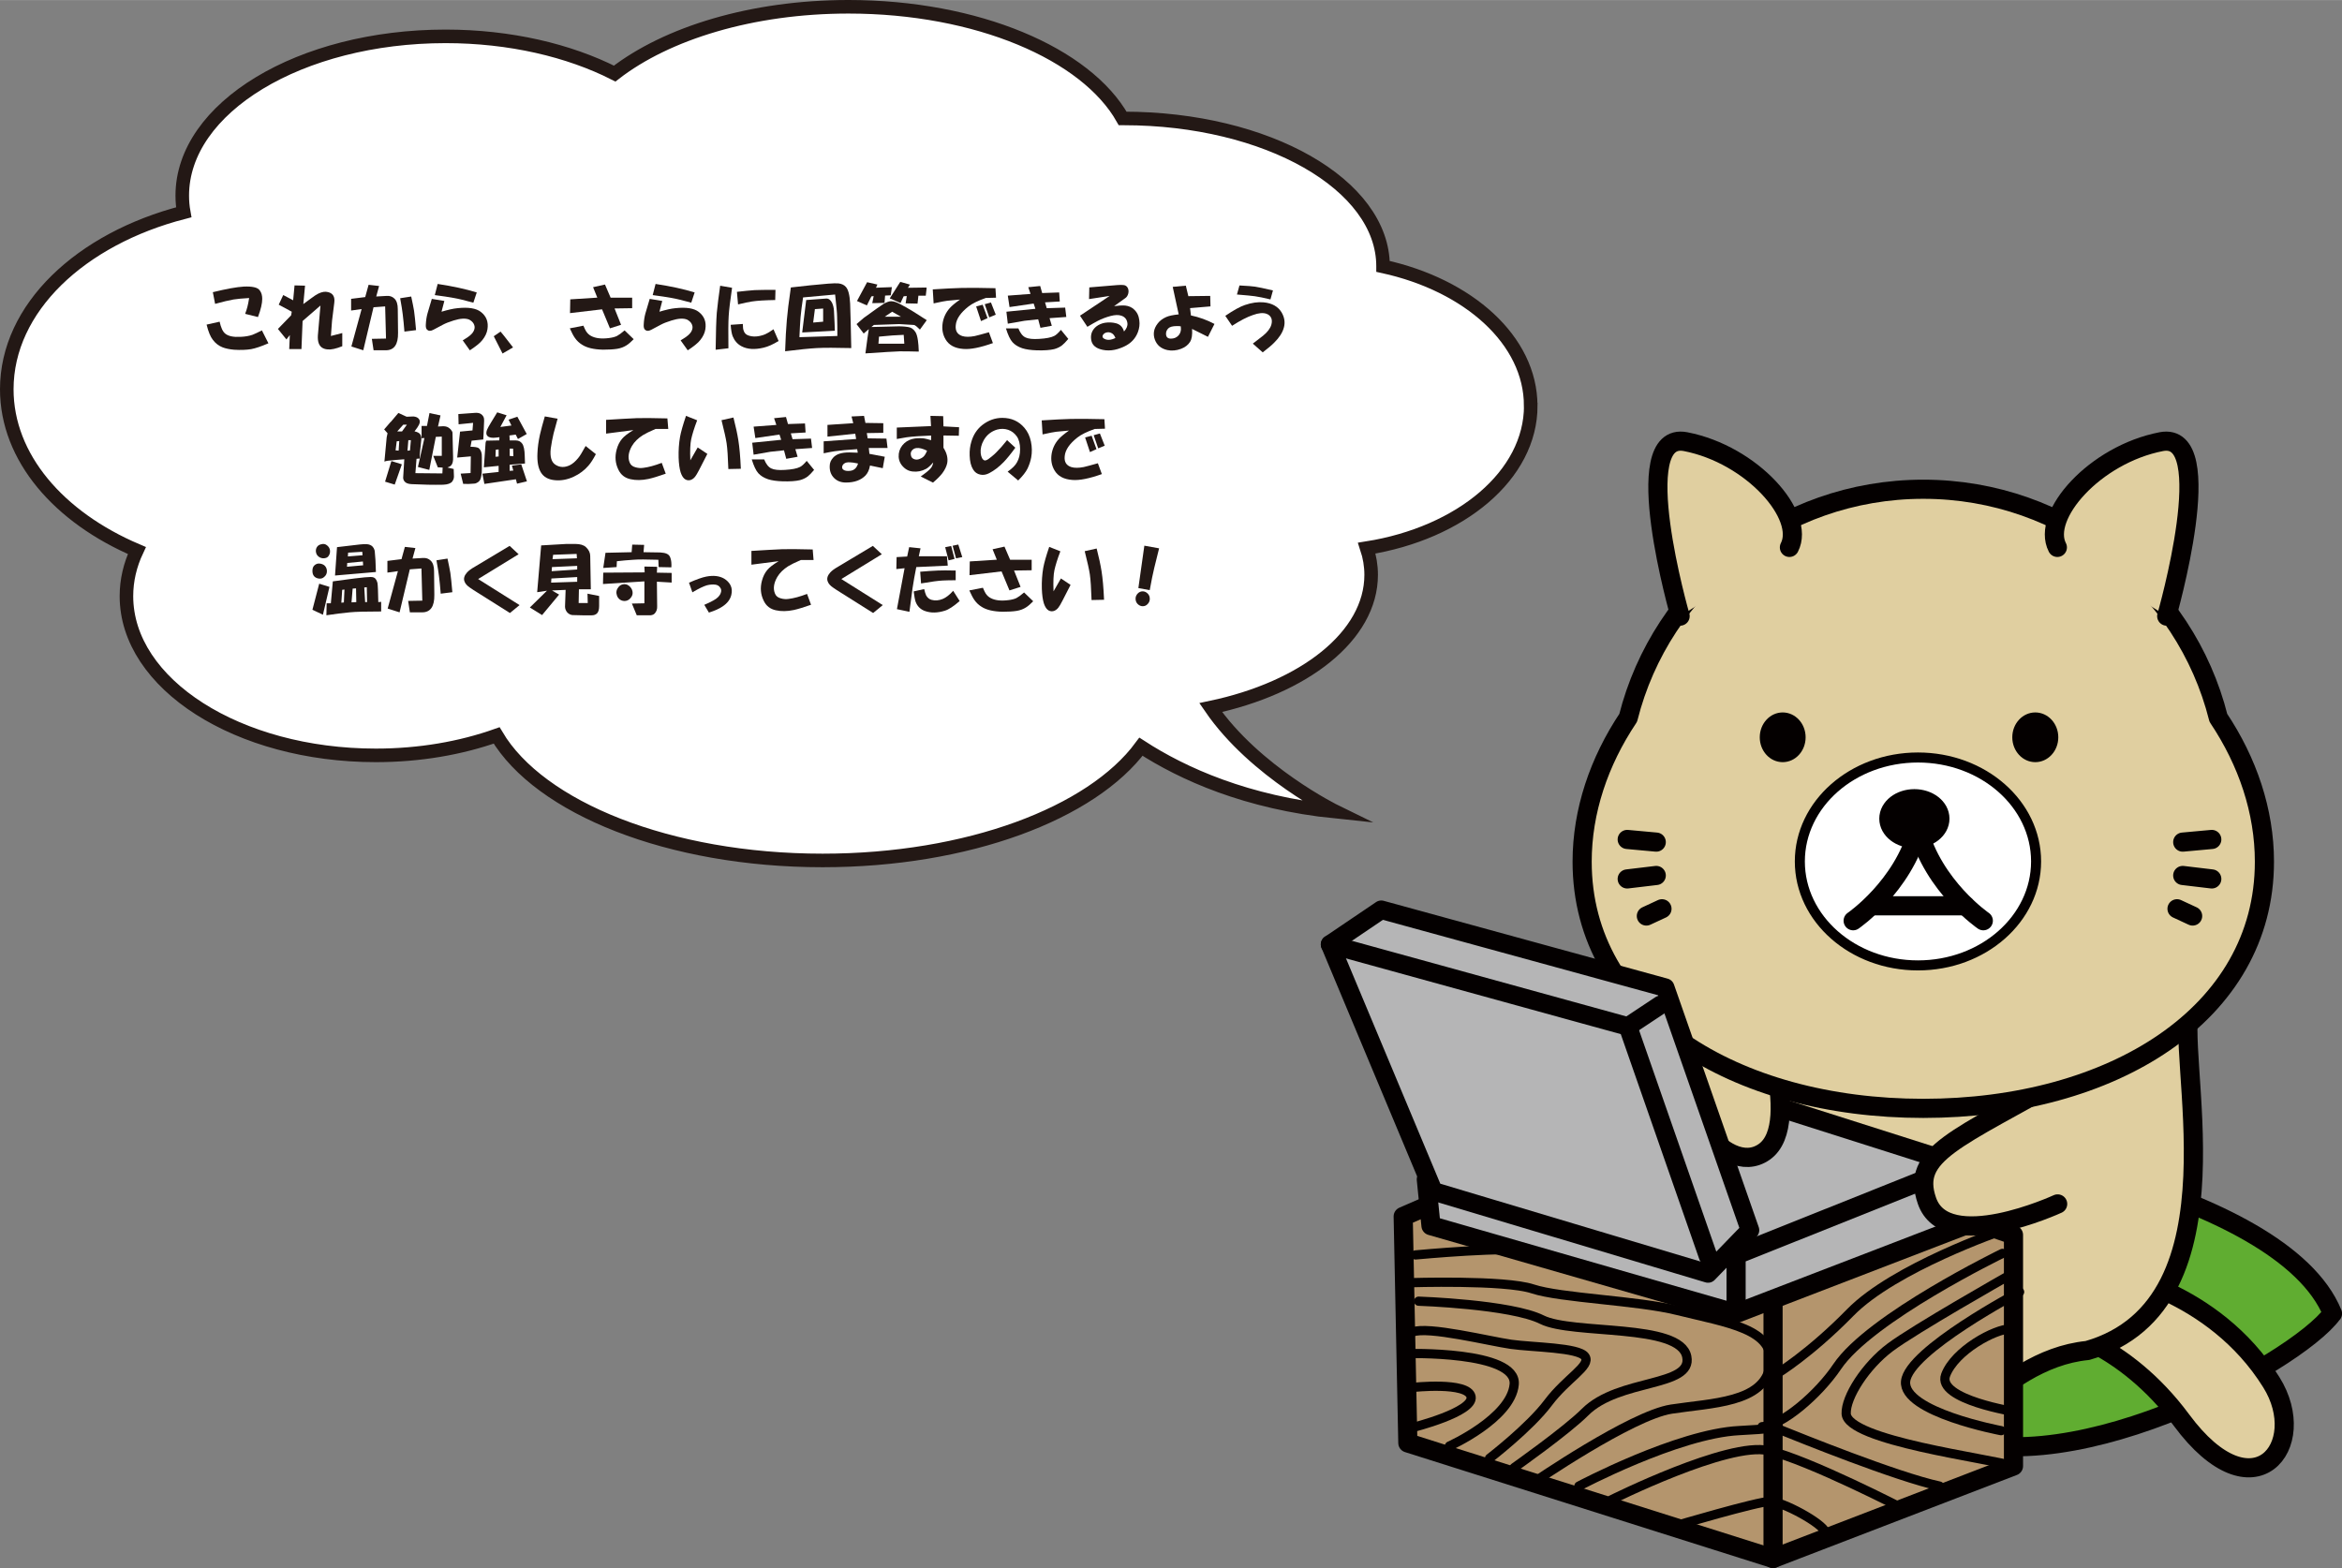 <?xml version="1.0" encoding="UTF-8"?><svg id="_レイヤー_2" xmlns="http://www.w3.org/2000/svg" width="124.29mm" height="83.23mm" viewBox="0 0 352.32 235.91"><rect x="0" y="0" width="352.32" height="235.91" fill="#808080" stroke="none"/><defs><style>.cls-1{stroke:#231815;stroke-miterlimit:10;stroke-width:2.04px;}.cls-1,.cls-2{fill:#fff;}.cls-3{stroke-width:2.79px;}.cls-3,.cls-4,.cls-5,.cls-6,.cls-7{fill:none;stroke:#040000;}.cls-3,.cls-4,.cls-6,.cls-7{stroke-linecap:round;stroke-linejoin:round;}.cls-8{fill:#e0cfa0;}.cls-9{fill:#040000;}.cls-4{stroke-width:1.39px;}.cls-10{fill:#60ad31;}.cls-5{stroke-width:1.51px;}.cls-11{fill:#b5b5b6;}.cls-12{fill:#231815;}.cls-6{stroke-width:2.89px;}.cls-13{fill:#b4956d;}.cls-7{stroke-width:2.88px;}</style></defs><g id="_レイヤー_1-2"><path class="cls-10" d="M350.88,197.61c-5.56,7.65-41.73,27.12-59.81,17.39-18.78-6.95-45.9-9.04-47.29-13.21s25.04-29.91,37.56-30.6c12.52-.7,61.9,7.65,69.55,26.43"/><path class="cls-7" d="M350.88,197.61c-5.56,7.65-41.73,27.12-59.81,17.39-18.78-6.95-45.9-9.04-47.29-13.21s25.04-29.91,37.56-30.6c12.52-.7,61.9,7.65,69.55,26.43Z"/><path class="cls-8" d="M317.16,191.43s15.78,2.5,24.53,16.53c5.95,9.52-2.67,20.36-13.52,5.69-8.71-11.77-19.19-13.82-19.19-13.82"/><path class="cls-7" d="M317.16,191.43s15.78,2.5,24.53,16.53c5.95,9.52-2.67,20.36-13.52,5.69-8.71-11.77-19.19-13.82-19.19-13.82"/><path class="cls-8" d="M314.02,203.18c24.34-6.95,12.79-45.54,15.58-52.16l-27.23-5.56,.05-.32-3.46-.38-3.4-.7-.05,.32-27.62-3.01s-.38,11.83-6.73,14.52c-6.34,2.69-19.97,16.37-13.91,21.56,4.87,4.17,14.24-3.35,14.49-.74,1.5,15.35,15.41,29.26,18.2,29.95-4.87,8.35-3.57,12.51,4.17,13.21,7.65,.7,16-15.3,29.91-16.69"/><path class="cls-6" d="M314.02,203.18c24.34-6.95,12.79-45.54,15.58-52.16l-27.23-5.56,.05-.32-3.46-.38-3.4-.7-.05,.32-27.62-3.01s-.38,11.83-6.73,14.52c-6.34,2.69-19.97,16.37-13.91,21.56,4.87,4.17,14.24-3.35,14.49-.74,1.5,15.35,15.41,29.26,18.2,29.95-4.87,8.35-3.57,12.51,4.17,13.21,7.65,.7,16-15.3,29.91-16.69Z"/><path class="cls-8" d="M279.95,206.65s4.87-6.26,11.13-8.35"/><path class="cls-7" d="M279.95,206.65s4.87-6.26,11.13-8.35"/><polygon class="cls-13" points="211.09 183.01 211.79 217.09 266.73 234.47 302.9 220.56 302.9 185.79 247.95 167.01 211.09 183.01"/><polygon class="cls-7" points="211.09 183.01 211.79 217.09 266.73 234.47 302.9 220.56 302.9 185.79 247.95 167.01 211.09 183.01"/><polygon class="cls-11" points="214.57 177.44 215.27 184.4 261.17 197.61 297.33 183.7 297.33 176.05 251.43 161.45 214.57 177.44"/><polygon class="cls-7" points="214.57 177.44 215.27 184.4 261.17 197.61 297.33 183.7 297.33 176.05 251.43 161.45 214.57 177.44"/><path class="cls-8" d="M309.54,181.13s-16.81,7.76-19.66-.48c-2.46-7.11,4.35-9.14,21.51-18.96"/><path class="cls-6" d="M309.54,181.13s-16.81,7.76-19.66-.48c-2.46-7.11,4.35-9.14,21.51-18.96"/><path class="cls-8" d="M264.02,149.96s7.52,19.02,1.39,23.33c-6.13,4.3-14.94-8.92-13.09-16.85"/><path class="cls-6" d="M264.02,149.96s7.52,19.02,1.39,23.33c-6.13,4.3-14.94-8.92-13.09-16.85"/><path class="cls-8" d="M333.72,107.99c-4.96-19.75-22.95-34.39-44.39-34.39s-39.42,14.64-44.39,34.39c-4.4,6.58-6.93,14.04-6.93,21.65,0,22.99,22.97,37.11,51.32,37.11s51.32-14.12,51.32-37.11c0-7.61-2.53-15.07-6.93-21.65"/><path class="cls-7" d="M333.72,107.99c-4.96-19.75-22.95-34.39-44.39-34.39s-39.42,14.64-44.39,34.39c-4.4,6.58-6.93,14.04-6.93,21.65,0,22.99,22.97,37.11,51.32,37.11s51.32-14.12,51.32-37.11c0-7.61-2.53-15.07-6.93-21.65Z"/><path class="cls-2" d="M306.3,129.6c0-8.64-7.95-15.64-17.77-15.64s-17.77,7-17.77,15.64,7.95,15.64,17.77,15.64,17.77-7,17.77-15.64"/><ellipse class="cls-5" cx="288.53" cy="129.6" rx="17.77" ry="15.64"/><path class="cls-9" d="M291.83,123.16c0-1.66-1.72-3-3.84-3s-3.84,1.34-3.84,3,1.72,3,3.84,3,3.84-1.34,3.84-3"/><path class="cls-7" d="M291.83,123.16c0-1.66-1.72-3-3.84-3s-3.84,1.34-3.84,3,1.72,3,3.84,3,3.84-1.34,3.84-3Z"/><path class="cls-7" d="M278.78,138.52s7.49-5.13,9.79-13.77"/><path class="cls-7" d="M298.36,138.52s-7.49-5.13-9.79-13.77"/><path class="cls-9" d="M271.63,110.92c0-2.07-1.55-3.74-3.45-3.74s-3.45,1.67-3.45,3.74,1.54,3.74,3.45,3.74,3.45-1.67,3.45-3.74"/><path class="cls-9" d="M309.64,110.92c0-2.07-1.55-3.74-3.46-3.74s-3.46,1.67-3.46,3.74,1.55,3.74,3.46,3.74,3.46-1.67,3.46-3.74"/><line class="cls-7" x1="249.16" y1="126.69" x2="244.79" y2="126.29"/><line class="cls-7" x1="249.16" y1="131.71" x2="244.79" y2="132.23"/><line class="cls-7" x1="250.02" y1="136.72" x2="247.67" y2="137.81"/><line class="cls-7" x1="328.36" y1="126.69" x2="332.73" y2="126.29"/><line class="cls-7" x1="328.36" y1="131.71" x2="332.73" y2="132.23"/><line class="cls-7" x1="327.5" y1="136.72" x2="329.85" y2="137.81"/><path class="cls-8" d="M269.19,82.35c2.47-4.77-5.62-13.97-15.62-15.91-8.87-1.71-.82,26.25-.82,26.25"/><path class="cls-7" d="M269.19,82.35c2.47-4.77-5.62-13.97-15.62-15.91-8.87-1.71-.82,26.25-.82,26.25"/><path class="cls-8" d="M309.5,82.35c-2.47-4.77,5.62-13.97,15.63-15.91,8.87-1.71,.82,26.25,.82,26.25"/><path class="cls-7" d="M309.5,82.35c-2.47-4.77,5.62-13.97,15.63-15.91,8.87-1.71,.82,26.25,.82,26.25"/><line class="cls-7" x1="281.85" y1="136.27" x2="295.67" y2="136.27"/><polygon class="cls-11" points="250.51 148.58 207.79 136.87 200.09 142.08 215.64 179.23 256.95 191.59 263.26 185.08 250.51 148.58"/><polygon class="cls-3" points="250.51 148.58 207.79 136.87 200.09 142.08 215.64 179.23 256.95 191.59 263.26 185.08 250.51 148.58"/><polyline class="cls-11" points="200.09 142.08 244.9 154.43 256.95 188.98"/><polyline class="cls-3" points="200.09 142.08 244.9 154.43 256.95 188.98"/><line class="cls-11" x1="244.9" y1="154.43" x2="249.8" y2="151.18"/><line class="cls-3" x1="244.9" y1="154.43" x2="249.8" y2="151.18"/><line class="cls-7" x1="266.73" y1="234.47" x2="266.73" y2="196.45"/><path class="cls-4" d="M211.56,203.64s16.69-.46,16.23,4.64c-.46,5.1-9.74,9.27-9.74,9.27"/><path class="cls-4" d="M212.49,208.74s8.35-.93,8.81,1.39c.46,2.32-8.81,4.64-8.81,4.64"/><path class="cls-4" d="M224.08,219.4s6.03-4.64,8.81-8.35c2.78-3.71,6.49-5.56,5.56-6.95-.93-1.39-7.88-1.39-11.13-1.85-3.24-.46-12.52-2.78-14.84-1.85"/><path class="cls-4" d="M213.41,195.76s13.91,.46,18.55,2.78c4.64,2.32,20.77,.48,21.79,5.56,.93,4.64-10.2,3.25-15.3,8.35-2.8,2.8-10.66,8.35-10.66,8.35"/><path class="cls-4" d="M212.02,192.98s14.37-.46,18.55,.93,15.76,1.74,21.79,3.25c7.42,1.85,14.84,2.78,13.91,8.35-.93,5.56-8.81,5.56-14.84,6.49-6.03,.93-20.86,11.13-20.86,11.13"/><path class="cls-4" d="M237.52,223.58s14.84-7.88,24.11-8.35c9.27-.46,4.17-.93,6.49,0,2.32,.93,17.15,6.95,23.65,8.35"/><path class="cls-4" d="M302.43,199.93c-2.32,0-8.35,3.25-9.74,6.95-1.39,3.71,10.67,5.56,10.67,5.56"/><path class="cls-4" d="M303.82,194.37s-16.69,8.81-17.15,13.45c-.46,4.64,14.37,7.42,14.37,7.42"/><path class="cls-4" d="M301.97,192.05s-13.91,7.88-17.62,10.66c-3.71,2.78-6.71,7.48-6.62,9.97,.15,4.07,21.46,6.72,25.16,7.88"/><path class="cls-4" d="M212.95,188.8s14.84-1.39,16.69-.46"/><path class="cls-4" d="M301.24,188.57s-19.89,9.65-24.86,17.03c-2.81,4.18-8.29,8.89-11.3,9.04"/><path class="cls-4" d="M267.34,206.66s4.88-2.94,11-9.19c6.63-6.78,22.9-12.36,22.9-12.36"/><polyline class="cls-7" points="261.17 195.76 261.17 188.8 288.99 177.68"/><path class="cls-4" d="M251.9,229.6s12.52-3.71,14.37-3.71,7.88,3.25,8.35,4.64"/><path class="cls-4" d="M242.39,225.66s17.62-8.81,23.65-7.42,20.4,8.81,20.4,8.81"/><path class="cls-1" d="M230.27,61.03c0-9.83-9.33-18.15-22.21-20.96,0-.01,0-.02,0-.03,0-12.28-17.47-22.23-39.01-22.23-.06,0-.11,0-.16,0-5.49-9.73-21.88-16.8-41.25-16.8-14.51,0-27.33,3.97-35.17,10.05-6.88-3.49-15.76-5.6-25.44-5.6-21.88,0-39.61,10.73-39.61,23.96,0,.85,.07,1.68,.22,2.51C12.1,35.94,1.02,46.35,1.02,58.56c0,10.27,7.84,19.27,19.57,24.26-1.02,2.17-1.57,4.48-1.57,6.86,0,13.23,16.79,23.96,37.51,23.96,6.6,0,12.79-1.09,18.18-3,6.46,10.89,25.97,18.81,49.04,18.81,21.85,0,40.49-7.1,47.89-17.11,6.28,4.07,15.86,8.41,29.35,9.79,0,0-12.19-5.95-18.86-15.68,14.08-2.96,24.14-10.78,24.14-19.97,0-1.38-.23-2.72-.66-4.02,14.13-2.24,24.67-10.98,24.67-21.42Z"/><g><path class="cls-12" d="M33.04,48.39c.2,.91,.48,1.51,.85,1.8,.46,.38,1.22,.54,2.31,.48,.68-.03,1.28-.13,1.79-.31,.31-.12,.78-.34,1.41-.66l.98,1.94c-1.08,.47-1.95,.76-2.6,.88-.74,.12-1.59,.15-2.56,.09-.68-.06-1.25-.18-1.71-.35-.6-.23-1.1-.62-1.49-1.14-.37-.47-.68-1.23-.94-2.29l1.96-.44Zm5.76-.7l-1.92-.48c.14-.38,.26-.73,.34-1.06,.09-.32,.17-.76,.26-1.32-1.02,.06-1.81,.13-2.35,.22-.68,.12-1.61,.34-2.77,.66l-.34-1.76c2.05-.5,3.6-.78,4.65-.84,.63-.03,1.14,0,1.54,.09,.43,.09,.73,.26,.9,.53,.23,.32,.34,.73,.34,1.23,0,.67-.21,1.58-.64,2.73Z"/><path class="cls-12" d="M43.8,47.42l.09-.53-1.96-1.06,.68-1.45,1.49,.79,.21-2.24,1.58,.04-.26,2.77,1.07-.79c.54-.41,.94-.67,1.2-.79,.54-.26,1.02-.34,1.45-.22,.74,.18,1.05,.7,.94,1.58l-.34,2.73-.17,2.29,1.71-.44v1.98c-.94,.38-1.68,.54-2.22,.48-.68-.06-1.12-.37-1.32-.92-.11-.29-.16-.69-.13-1.19,.03-.32,.07-.82,.13-1.5l.26-2.99-2.69,2.33-.17,4.22h-1.84l.09-2.11-.51,.66-1.28-1.58,2.01-2.07Z"/><path class="cls-12" d="M54.94,44.69l.51-1.85,1.58,.18-.43,1.58,1.58-.09c.46-.03,.84,.1,1.15,.4,.34,.32,.51,.85,.51,1.58l.04,3.56c.03,1.76-.58,2.64-1.84,2.64h-1.84l-.26-1.72,2.13-.04-.13-4.84-1.75,.13-1.54,6.47-1.79-.57,1.54-5.63-1.58,.22v-1.76l2.09-.26Zm6.92-.09c.2,.91,.34,1.63,.43,2.16,.09,.59,.18,1.56,.3,2.9l-1.75,.22c-.08-1.03-.17-1.91-.26-2.64-.06-.53-.19-1.32-.38-2.38l1.67-.26Z"/><path class="cls-12" d="M66.85,45.26l-.43,1.63c.97-.29,1.76-.47,2.39-.53,1.65-.18,2.83,.01,3.54,.57,.83,.65,1.15,1.51,.98,2.6-.09,.56-.34,1.1-.77,1.63-.31,.41-.94,.92-1.88,1.54l-1.07-1.5c.54-.32,.91-.57,1.11-.75,.34-.29,.56-.6,.64-.92,.09-.29,.04-.59-.13-.88-.14-.23-.36-.42-.64-.57-.54-.23-1.32-.19-2.35,.13-.68,.21-1.24,.43-1.66,.66l-1.41,.75c-.4,.21-.71,.19-.94-.04-.14-.15-.2-.41-.17-.79,.03-.59,.11-1.14,.26-1.67,.23-.79,.44-1.51,.64-2.16l1.88,.31Zm-1.02-2.55c2.31,.35,4.27,.78,5.89,1.28l-.51,1.54c-1.28-.35-2.25-.59-2.9-.7-.8-.15-1.76-.29-2.9-.44l.43-1.67Z"/><path class="cls-12" d="M75.3,49.88l.51,.62,1.37,1.76-1.58,.92-1.32-2.6,1.02-.7Z"/><path class="cls-12" d="M87.77,49c.17,.41,.31,.7,.43,.88,.2,.29,.44,.51,.73,.66,.65,.35,1.55,.46,2.69,.31,.48-.06,.88-.16,1.19-.31,.28-.15,.67-.42,1.15-.84l1.37,1.32c-.4,.41-.75,.72-1.07,.92-.4,.26-.87,.44-1.41,.53-.57,.09-1.28,.13-2.13,.13-1.39-.03-2.45-.28-3.16-.75-.43-.26-.78-.6-1.07-1.01-.23-.32-.48-.81-.77-1.45l2.05-.4Zm2.09-4.22l-.64-1.58,1.79-.4,.85,1.98h3.24v1.58l-2.65,.04,.98,2.46-1.67,.53-1.19-2.86-4.82,.57,.04-2.07,4.06-.26Z"/><path class="cls-12" d="M99.63,45.26l-.43,1.63c.97-.29,1.76-.47,2.39-.53,1.65-.18,2.83,.01,3.54,.57,.83,.65,1.15,1.51,.98,2.6-.09,.56-.34,1.1-.77,1.63-.31,.41-.94,.92-1.88,1.54l-1.07-1.5c.54-.32,.91-.57,1.11-.75,.34-.29,.56-.6,.64-.92,.09-.29,.04-.59-.13-.88-.14-.23-.36-.42-.64-.57-.54-.23-1.32-.19-2.35,.13-.68,.21-1.24,.43-1.66,.66l-1.41,.75c-.4,.21-.71,.19-.94-.04-.14-.15-.2-.41-.17-.79,.03-.59,.11-1.14,.26-1.67,.23-.79,.44-1.51,.64-2.16l1.88,.31Zm-1.02-2.55c2.31,.35,4.27,.78,5.89,1.28l-.51,1.54c-1.28-.35-2.25-.59-2.9-.7-.8-.15-1.76-.29-2.9-.44l.43-1.67Z"/><path class="cls-12" d="M110.13,43.28c-.28,1.94-.46,3.36-.51,4.27-.06,.88-.07,2.49-.04,4.84l-1.92,.22c.03-2.64,.09-4.49,.17-5.54,.11-1.14,.28-2.51,.51-4.09l1.79,.31Zm1.62,5.46c0,.47,.04,.81,.13,1.01,.11,.38,.38,.63,.81,.75,.48,.15,1.01,.16,1.58,.04,.31-.06,.6-.15,.85-.26,.34-.15,.75-.4,1.24-.75l.77,1.76c-.85,.53-1.61,.86-2.26,1.01-1.34,.32-2.45,.25-3.33-.22-.6-.32-1.04-.82-1.32-1.5-.14-.35-.24-.92-.3-1.72l1.84-.13Zm4.91-5.15l-.04,1.54c-1.57,.03-2.73,.1-3.5,.22-.43,.06-1.12,.21-2.09,.44l-.17-1.89c1.05-.12,1.94-.21,2.65-.26,.68-.03,1.74-.04,3.16-.04Z"/><path class="cls-12" d="M118.97,43.24c1.99-.23,3.86-.43,5.59-.57,.74-.06,1.27-.07,1.58-.04,.48,.06,.85,.23,1.11,.53,.37,.41,.58,1.25,.64,2.51,.06,1.5,.11,3.73,.17,6.69-2.33-.06-4.07-.06-5.21,0-1.08,.06-2.66,.22-4.74,.48,.06-1.82,.14-3.39,.26-4.71,.09-1.09,.28-2.71,.6-4.88Zm7,7.3c0-1.06-.01-2.02-.04-2.9,0-.47-.1-1.58-.3-3.34l-4.82,.44c-.17,1.12-.3,2.11-.38,2.99-.06,.7-.11,1.7-.17,2.99l5.72-.18Zm-4.7-5.41l2.99-.22c.37-.03,.67,.18,.9,.62,.17,.35,.27,.76,.3,1.23l.09,1.85,.04,1.14-4.91,.26,.6-4.88Zm2.56,3.26v-1.98l-1.24,.09-.26,2.02,1.49-.13Z"/><path class="cls-12" d="M128.87,48.74l1.07-.92,1.96-1.41c.54-.38,.88-.62,1.02-.7,.46-.26,.84-.4,1.15-.4,.34,0,.77,.13,1.28,.4,.57,.29,1.24,.67,2.01,1.14,.6,.38,1.27,.81,2.01,1.28l.04,.04-1.02,1.41c-.17-.15-.33-.29-.47-.44-.2-.18-.36-.26-.47-.26l-2.18-.13-3.8,.13-.38,.31,3.67-.09c.65-.03,1.27,0,1.84,.09,.46,.06,.83,.31,1.11,.75,.17,.26,.3,.69,.38,1.28,.06,.38,.1,.94,.13,1.67-1.05-.03-2.01-.04-2.86-.04-.83,.03-2.55,.13-5.17,.31l.3-2.24,.21-1.41-.77,.66-1.07-1.41Zm1.58-6.29l1.54,.35-.21,.48,2.39-.09-.17,1.23-.85,.04-.09,1.1-1.84,.04,.21-1.06-.34,.04-.68,1.36-1.49-.66,1.54-2.86Zm5.59,9.24l-.09-1.32-1.71,.09-2.01,.18-.08,1.06h3.88Zm-.51-4.05l-1.32-.75-1.11,.75h2.43Zm-1.67-2.77l1.54-2.42,.08-.04,1.41,.4-.3,.48,2.77-.04,.04,.09-.13,1.14h-1.11l-.13,1.19-1.79-.04,.17-1.1-.47,.04-.47,1.01-1.62-.7Z"/><path class="cls-12" d="M149.75,43.33l.09,1.45-1.54,.04c-1.17,.41-2.04,.84-2.6,1.28-1.2,.94-1.84,1.88-1.92,2.82-.09,.85,.24,1.39,.98,1.63,.48,.15,1.11,.15,1.88,0,.4-.09,1.11-.28,2.13-.57l.6,1.63c-1.88,.67-3.36,.97-4.44,.88-1.28-.09-2.18-.57-2.69-1.45-.43-.73-.57-1.55-.43-2.46,.14-.85,.5-1.6,1.07-2.24,.31-.35,.83-.78,1.54-1.28-.97,.09-1.61,.15-1.92,.18-.29,.03-.97,.16-2.05,.4l-.13-2.11c1.82-.12,3.29-.19,4.4-.22,1.19-.03,2.87-.01,5.04,.04Zm-1.92,2.51l.73,2.02-.98,.44-.73-2.2,.98-.26Zm1.24-.35l.73,1.85-.98,.4-.68-1.98,.94-.26Z"/><path class="cls-12" d="M153.2,49.4c.28,.7,.64,1.16,1.07,1.36,.43,.21,1.11,.28,2.05,.22,1.05-.06,1.81-.21,2.26-.44,.26-.12,.6-.42,1.02-.92l1.11,1.36c-.37,.44-.68,.76-.94,.97-.34,.26-.74,.45-1.19,.57-.63,.15-1.49,.21-2.6,.18-.88-.03-1.61-.13-2.18-.31-.63-.21-1.12-.51-1.49-.92-.34-.38-.67-1.07-.98-2.07h1.88Zm2.56-2.95l-.26-.79-3.63,.53-.26-1.72,3.42-.26-.34-1.01,1.79-.18,.3,1.06,2.56-.09,.09,1.36-2.22,.13,.26,.88,2.77-.09,.17,1.41-2.52,.18,.34,1.14-1.71,.31-.34-1.28c-.91,.09-1.59,.16-2.05,.22-.71,.12-1.55,.26-2.52,.44l-.21-1.8,4.35-.44Z"/><path class="cls-12" d="M166.95,44.51l-3.12,.48,.04-1.76,4.23-.35c.4-.03,.71-.03,.94,0,.26,.03,.46,.16,.6,.4,.14,.26,.17,.56,.09,.88-.09,.32-.24,.56-.47,.7l-1.66,1.19c.65-.09,1.21-.12,1.66-.09,.54,.06,.98,.25,1.32,.57,.46,.41,.73,.95,.81,1.63,.09,.62,.01,1.22-.21,1.8-.37,.97-1.05,1.69-2.05,2.16-.68,.32-1.32,.51-1.92,.57-.63,.06-1.21,0-1.75-.18-.8-.26-1.24-.76-1.32-1.5-.09-.76,.17-1.39,.77-1.89,.37-.29,.81-.48,1.32-.57,.6-.09,1.17-.06,1.71,.09,.6,.18,.98,.59,1.15,1.23,.4-.44,.57-.87,.51-1.28-.08-.56-.38-.92-.9-1.1-.43-.15-.97-.13-1.62,.04-.68,.18-1.34,.43-1.96,.75-.4,.21-.91,.5-1.54,.88l-1.11-1.67,4.48-2.99Zm.85,6.34c-.14-.38-.34-.63-.6-.75-.23-.12-.47-.15-.73-.09-.26,.06-.44,.19-.56,.4-.14,.29,.01,.51,.47,.66,.4,.12,.87,.04,1.41-.22Z"/><path class="cls-12" d="M176.43,43.15l1.96-.18,.38,1.58,3.29-.04,.04,1.58-3.07,.26,.13,1.1c1.25,.26,2.43,.69,3.54,1.28l-.98,1.94-2.39-1.19c.06,.88-.04,1.53-.3,1.94-.29,.47-.74,.82-1.37,1.06-.71,.26-1.39,.32-2.05,.18-.94-.21-1.57-.73-1.88-1.58-.14-.38-.19-.78-.13-1.19,.06-.41,.24-.82,.56-1.23,.31-.41,.74-.73,1.28-.97,.4-.18,1.02-.31,1.88-.4l-.9-4.14Zm1.2,5.94c-.11-.03-.31-.04-.6-.04-.63,0-1.05,.12-1.28,.35-.23,.24-.34,.5-.34,.79,0,.5,.24,.75,.73,.75,.46,0,.83-.15,1.11-.44,.34-.35,.47-.82,.38-1.41Z"/><path class="cls-12" d="M189.96,53.01l-1.49-1.32c.51-.38,1.02-.78,1.54-1.19,.65-.53,1.07-1.07,1.24-1.63,.11-.38,.11-.72,0-1.01-.14-.32-.38-.54-.73-.66-.51-.18-1.18-.12-2.01,.18-.88,.29-1.94,.84-3.16,1.63l-1.02-1.5c1.25-.85,2.23-1.39,2.95-1.63,1.02-.35,1.96-.48,2.82-.4,1.25,.12,2.15,.62,2.69,1.5,.45,.76,.57,1.54,.34,2.33-.2,.73-.68,1.48-1.45,2.24-.34,.35-.91,.84-1.71,1.45Zm1.54-9.33l-.38,1.36c-.97-.23-1.75-.4-2.35-.48-.43-.06-1.32-.15-2.69-.26l.38-1.36c1.2,.06,1.98,.12,2.35,.18,.43,.06,1.32,.25,2.69,.57Z"/><path class="cls-12" d="M58.78,63.48l1.15-1.36,1.24,.57c.43-.03,.77-.04,1.02-.04,.34,.03,.6,.13,.77,.31,.23,.23,.26,.54,.08,.92-.11,.24-.34,.57-.68,1.01,.43,.09,.71,.24,.85,.44,.14,.21,.2,.47,.17,.79l-.21,2.02-.04,.84-.47,.04-.17,2.16,4.06,.04,.04-.88-.73-.04-.68-1.72h1.28v-2.9l-.9,.04-.98,4.97-1.71-.44,.98-4.36-.43,.04v-1.85h.81l.38-1.94,1.66,.35-.38,1.67c.31-.03,.57-.04,.77-.04,.31,0,.57,.06,.77,.18,.14,.09,.27,.19,.38,.31,.17,.21,.26,.37,.26,.48l.09,3.65c.03,.62-.07,1.04-.3,1.28-.11,.12-.3,.22-.55,.31l.94,.22,.04,1.14c0,.26-.09,.51-.26,.75-.23,.29-.68,.45-1.37,.48-1.45,.03-3.05,0-4.78-.09-.48-.03-.83-.16-1.02-.4-.14-.18-.21-.37-.21-.57,0-.12,.06-1.04,.17-2.77-.83,.06-1.65,.13-2.48,.22-.2,.03-.37,.07-.51,.13l.34-3.65,.13-.62-.51-.57,.98-1.14Zm.17,5.9l1.41,.44,.09,.04-1.07,3.04-1.45-.44,.94-3.08h.09Zm1.02-1.58l.09-1.45-.38,.04-.17,1.36,.47,.04Zm.51-2.9l.73-1.01h-.55l-.9,1.01h.73Zm1.2,2.86l.13-1.54h-.38l-.13,1.58,.38-.04Z"/><path class="cls-12" d="M69.2,64.93l1.88-.18,.09-1.14-2.18,.22-.04-1.54c.82-.06,1.65-.12,2.48-.18,.37-.03,.65,.02,.85,.13,.4,.23,.58,.59,.55,1.06l-.09,2.11-.04,.7-1.75,.18-.17,.92c.57,0,.97,.06,1.2,.18,.37,.29,.54,.78,.51,1.45v1.67c0,.76-.09,1.32-.26,1.67-.11,.21-.3,.37-.55,.48-.11,.06-.23,.09-.34,.09-.57,.06-1.12,.07-1.66,.04l-.38-1.54,1.49-.09,.04-2.51-2.05,.18,.43-3.92Zm5.81,6.07v-.92l-2.22,.22,.26-3.7,.09-.31,1.96-.04,.04-.48c-.46,.06-.77,.09-.94,.09-.51,0-.84-.15-.98-.44-.09-.18-.07-.43,.04-.75,.11-.26,.31-.63,.6-1.1l.94-1.54,1.41,.44-.94,1.76,1.67-.22-.43-.88,1.32-.44,1.41,2.6-1.32,.75-.34-.66-.94,.13,.04,.75h.94c.4,0,.71,.16,.94,.48,.23,.32,.36,.94,.38,1.85l.04,1.14-2.31,.18v.92l.55-.04-.21-.75,1.41-.18,.85,2.55-1.49,.35-.17-.66-4.74,.7-.3-1.54,2.43-.26Zm0-2.33v-1.06l-.43,.04-.04,1.06,.47-.04Zm2.22-.04l-.04-1.14h-.51v1.1l.55,.04Z"/><path class="cls-12" d="M83.88,63c-.2,.76-.4,1.5-.6,2.2-.17,.7-.31,1.47-.43,2.29-.14,1.26,.11,2.08,.77,2.46,.63,.38,1.32,.4,2.09,.04,.43-.21,.85-.57,1.28-1.1,.23-.26,.6-.87,1.11-1.8l1.54,1.23c-.4,.76-.77,1.34-1.11,1.72-.6,.7-1.34,1.26-2.22,1.67-.94,.44-1.88,.62-2.82,.53-1-.09-1.71-.48-2.13-1.19-.4-.67-.57-1.63-.51-2.86,.03-.88,.16-1.82,.38-2.82,.17-.73,.41-1.64,.73-2.73l1.92,.35Z"/><path class="cls-12" d="M100.4,62.95l.13,1.58h-1.92c-.88,.38-1.51,.69-1.88,.92-.74,.47-1.29,1.01-1.66,1.63-.54,.94-.65,1.78-.34,2.51,.14,.35,.43,.59,.85,.7,.4,.12,.8,.15,1.2,.09,.77-.09,1.69-.34,2.77-.75l.6,1.63c-1.08,.38-1.95,.65-2.6,.79-1,.21-1.89,.22-2.69,.04-.85-.18-1.47-.66-1.84-1.45-.46-.94-.54-1.94-.26-2.99,.17-.65,.44-1.19,.81-1.63,.31-.38,.88-.82,1.71-1.32l-4.1,.53v-2.07c1.82-.12,3.37-.2,4.65-.26,.94-.03,2.46-.01,4.57,.04Z"/><path class="cls-12" d="M104.88,63.22c-.46,1.2-.75,2.16-.9,2.86-.14,.65-.19,1.7-.13,3.17l1.11-1.94,1.45,.97-1.24,2.42c-.26,.5-.46,.84-.6,1.01-.23,.29-.5,.47-.81,.53-.63,.09-1.08-.31-1.37-1.19-.17-.56-.27-1.29-.3-2.2-.03-1.08,.04-2.13,.21-3.12,.14-.76,.44-1.82,.9-3.17l1.66,.66Zm5.46-.4c.34,1.32,.58,2.45,.73,3.39,.17,1.06,.3,2.49,.38,4.31l-1.88,.04c-.06-1.76-.14-3.05-.26-3.87-.11-.73-.37-1.89-.77-3.48l1.79-.4Z"/><path class="cls-12" d="M114.96,69.11c.28,.7,.64,1.16,1.07,1.36,.43,.21,1.11,.28,2.05,.22,1.05-.06,1.81-.21,2.26-.44,.26-.12,.6-.42,1.02-.92l1.11,1.36c-.37,.44-.68,.76-.94,.97-.34,.26-.74,.45-1.19,.57-.63,.15-1.49,.21-2.6,.18-.88-.03-1.61-.13-2.18-.31-.63-.21-1.12-.51-1.49-.92-.34-.38-.67-1.07-.98-2.07h1.88Zm2.56-2.95l-.26-.79-3.63,.53-.26-1.72,3.42-.26-.34-1.01,1.79-.18,.3,1.06,2.56-.09,.09,1.36-2.22,.13,.26,.88,2.77-.09,.17,1.41-2.52,.18,.34,1.14-1.71,.31-.34-1.28c-.91,.09-1.59,.16-2.05,.22-.71,.12-1.55,.26-2.52,.44l-.21-1.8,4.35-.44Z"/><path class="cls-12" d="M128.79,66.03l-.13-.79-4.18,.44v-1.76l3.88-.26-.26-1.01,1.88-.09,.21,1.06,2.69,.04v1.45l-2.48,.04,.13,.79,2.82,.04,.17,1.41h-2.82l.09,.88,2.31,.44-.3,1.72-1.92-.4c-.11,.65-.34,1.14-.68,1.5-.68,.7-1.66,1.06-2.95,1.06-.74,0-1.34-.24-1.79-.7-.46-.47-.67-1.07-.64-1.8,0-.47,.18-.89,.55-1.28,.46-.5,1.25-.75,2.39-.75,.37,0,.8,.02,1.28,.04l-.09-.53c-1.42,.09-2.55,.19-3.37,.31-.4,.06-.95,.16-1.67,.31v-1.8l4.87-.35Zm.3,3.7c-.57-.12-.97-.18-1.2-.18-.43-.03-.74,.04-.94,.22-.14,.12-.23,.26-.26,.44-.03,.18,.03,.32,.17,.44,.23,.18,.57,.23,1.02,.18,.6-.06,1-.42,1.2-1.1Z"/><path class="cls-12" d="M140.06,64.1l-.09-1.54,1.92,.04,.04,1.54,2.35,.13-.04,1.28-2.31-.04v1.85c.51,.79,.7,1.57,.56,2.33-.11,.5-.36,1-.73,1.5-.34,.44-.81,.91-1.41,1.41l-1.84-.92c.83-.59,1.34-1.01,1.54-1.28,.17-.21,.28-.48,.34-.84-.4,.47-.75,.79-1.07,.97-.65,.35-1.32,.48-2.01,.4-.66-.06-1.21-.38-1.67-.97-.37-.5-.51-1.07-.43-1.72,.09-.62,.37-1.14,.85-1.58,.43-.38,.95-.62,1.58-.7,.51-.06,.98-.06,1.41,0,.2,.03,.54,.12,1.02,.26v-.7c-1.65,.06-2.87,.15-3.67,.26-.4,.06-.9,.15-1.49,.26v-1.72l5.12-.22Zm-.6,3.7c-.66-.32-1.18-.45-1.58-.4-.28,.03-.51,.15-.68,.35-.17,.21-.23,.44-.17,.7,.03,.26,.16,.46,.38,.57,.23,.12,.47,.15,.73,.09,.31-.09,.57-.22,.77-.4,.2-.18,.38-.48,.56-.92Z"/><path class="cls-12" d="M151.58,70.96c.71-.5,1.18-.97,1.41-1.41,.31-.53,.47-1.19,.47-1.98s-.17-1.47-.51-1.94c-.34-.47-.77-.79-1.28-.97-.54-.18-1.1-.19-1.66-.04-.88,.26-1.55,.79-2.01,1.58-.37,.65-.53,1.31-.47,1.98,.03,.29,.1,.54,.21,.75,.17,.29,.37,.4,.6,.31,.2-.06,.48-.25,.85-.57,.28-.23,.5-.42,.64-.57,.51-.5,1.07-1.13,1.67-1.89l1.24,1.14c-.68,.94-1.27,1.66-1.75,2.16-.71,.73-1.44,1.29-2.18,1.67-.46,.24-.9,.31-1.32,.22-.48-.09-.85-.35-1.11-.79-.31-.5-.48-1.19-.51-2.07-.03-.76,.06-1.47,.26-2.11,.31-1.06,.87-1.89,1.66-2.51,.91-.7,1.91-1.06,2.99-1.06,1.37,0,2.48,.5,3.33,1.5,.48,.56,.81,1.25,.98,2.07s.18,1.61,.04,2.38c-.11,.59-.3,1.14-.55,1.67-.26,.53-.73,1.13-1.41,1.8l-1.58-1.32Z"/><path class="cls-12" d="M166.14,63.04l.09,1.45-1.54,.04c-1.17,.41-2.04,.84-2.6,1.28-1.2,.94-1.84,1.88-1.92,2.82-.09,.85,.24,1.39,.98,1.63,.48,.15,1.11,.15,1.88,0,.4-.09,1.11-.28,2.13-.57l.6,1.63c-1.88,.67-3.36,.97-4.44,.88-1.28-.09-2.18-.57-2.69-1.45-.43-.73-.57-1.55-.43-2.46,.14-.85,.5-1.6,1.07-2.24,.31-.35,.83-.78,1.54-1.28-.97,.09-1.61,.15-1.92,.18-.29,.03-.97,.16-2.05,.4l-.13-2.11c1.82-.12,3.29-.19,4.4-.22,1.19-.03,2.87-.01,5.04,.04Zm-1.92,2.51l.73,2.02-.98,.44-.73-2.2,.98-.26Zm1.24-.35l.73,1.85-.98,.4-.68-1.98,.94-.26Z"/><path class="cls-12" d="M47,85.88c0-.35,.09-.62,.26-.79,.23-.23,.5-.34,.81-.31,.31,.03,.57,.13,.77,.31,.23,.23,.34,.51,.34,.84,0,.35-.14,.65-.43,.88-.23,.21-.51,.28-.85,.22-.6-.12-.9-.5-.9-1.14Zm2.56,2.42l-.98,4.18-1.58-.75,1.02-3.92,1.54,.48Zm-1.2-6.43c.31-.09,.6-.03,.85,.18,.26,.21,.4,.46,.43,.75,.03,.26-.01,.5-.13,.7-.11,.24-.28,.38-.51,.44-.31,.09-.61,.06-.9-.09-.31-.18-.5-.42-.56-.75-.06-.29-.01-.56,.13-.79,.14-.23,.37-.38,.68-.44Zm.77,8.89h.64l.3-3.3,3.29-.44c1.22-.15,2.02-.22,2.39-.22s.63,.1,.77,.31c.11,.15,.2,.34,.26,.57,.06,.32,.1,1.29,.13,2.9l.43-.04v1.45c-2.28,0-3.86,.04-4.74,.13-.94,.09-2.11,.23-3.5,.44l.04-1.8Zm1.58-8.45l3.41-.4c.51-.06,.88-.07,1.11-.04,.34,.03,.61,.15,.81,.35,.14,.15,.24,.32,.3,.53,.03,.12,.04,.19,.04,.22,.08,.7,.14,1.73,.17,3.08l-6.15,.53,.3-4.27Zm1.02,8.32l.09-1.94-.34,.04-.13,1.94,.38-.04Zm2.9-5.59l-.04-.57-2.35,.22-.04,.57,2.43-.22Zm-.09-1.5l-.04-.53-2.13,.13-.04,.57,2.22-.18Zm-.94,7.04l-.04-2.07-.51,.04-.17,2.07,.73-.04Zm1.62,0l-.04-2.24-.38,.04,.13,2.2h.3Z"/><path class="cls-12" d="M60.4,84.12l.51-1.85,1.58,.18-.43,1.58,1.58-.09c.46-.03,.84,.1,1.15,.4,.34,.32,.51,.85,.51,1.58l.04,3.56c.03,1.76-.58,2.64-1.84,2.64h-1.84l-.26-1.72,2.13-.04-.13-4.84-1.75,.13-1.54,6.47-1.79-.57,1.54-5.63-1.58,.22v-1.76l2.09-.26Zm6.92-.09c.2,.91,.34,1.63,.43,2.16,.09,.59,.18,1.56,.3,2.9l-1.75,.22c-.08-1.03-.17-1.91-.26-2.64-.06-.53-.19-1.32-.38-2.38l1.67-.26Z"/><path class="cls-12" d="M78.03,83.37l-6.1,3.74,6.23,3.92-1.45,1.19-4.95-3.12c-.34-.21-.7-.44-1.07-.7-.43-.29-.7-.6-.81-.92-.17-.44-.04-.89,.38-1.36,.23-.26,.63-.56,1.2-.88l5.21-3.12,1.37,1.28Z"/><path class="cls-12" d="M82.26,88.87l-1.45,.22,.6-7.04,3.8-.22h1.32c.74,0,1.28,.16,1.62,.48,.43,.41,.64,.85,.64,1.32l.09,5.02h-1.79l-.04,2.07h1.37l-.04-1.41,1.75,.35v1.5c0,.53-.1,.89-.3,1.1-.2,.21-.48,.31-.85,.31h-1.2l-1.67-.04c-.31-.03-.58-.18-.81-.44-.2-.26-.3-.54-.3-.84l.09-2.51-2.05,.09,1.07,.62-2.56,3.08-1.84-1.14,2.56-2.51Zm4.57-1.36v-.7l-3.88,.22-.04,.62,3.93-.13Zm0-1.85v-.53l-3.8,.18-.04,.62,3.84-.26Zm-.04-1.67l-.04-.66-3.54,.13-.09,.66,3.67-.13Z"/><path class="cls-12" d="M90.75,86.15l6.23-.04-.04-.88,1.92,.04-.04,.88,2.22,.04v1.45l-2.22-.13,.04,3.65c.03,.47-.1,.85-.38,1.14-.14,.15-.34,.23-.6,.26h-2.09l-.73-1.76,1.88-.04v-3.3l-6.23,.4,.04-1.72Zm.34-2.99l3.93-.09,.09-1.14,1.79,.04-.09,1.1c.83,0,1.67,.02,2.52,.04,.43,.03,.74,.09,.94,.18,.31,.12,.51,.35,.6,.7,.11,.32,.16,.78,.13,1.36l-1.92-.04-.04-1.1c-1.79-.06-3.05-.06-3.76,0-.91,.06-1.74,.13-2.48,.22l-.04,.88-2.01,.13,.34-2.29Zm1.66,6.21c-.06-.32,0-.62,.17-.88,.2-.32,.44-.51,.73-.57,.34-.09,.65-.03,.94,.18,.31,.24,.5,.53,.56,.88,.06,.32-.01,.62-.21,.88-.2,.29-.46,.47-.77,.53-.31,.06-.61,0-.9-.18-.28-.21-.46-.48-.51-.84Z"/><path class="cls-12" d="M106.63,92.13l-.68-1.14c.48-.2,.94-.42,1.37-.66,.6-.32,.97-.7,1.11-1.14,.11-.29,.09-.56-.09-.79-.14-.23-.37-.38-.68-.44-.4-.06-.84-.03-1.32,.09-.51,.15-1.24,.5-2.18,1.06l-.51-1.45c1.14-.5,2.01-.81,2.6-.92,1.08-.21,1.98-.1,2.69,.31,.43,.26,.74,.59,.94,.97,.23,.44,.27,.94,.13,1.5-.17,.68-.61,1.25-1.32,1.72-.46,.32-1.14,.63-2.05,.92Z"/><path class="cls-12" d="M122.26,82.67l.13,1.58h-1.92c-.88,.38-1.51,.69-1.88,.92-.74,.47-1.29,1.01-1.66,1.63-.54,.94-.65,1.78-.34,2.51,.14,.35,.43,.59,.85,.7,.4,.12,.8,.15,1.2,.09,.77-.09,1.69-.34,2.77-.75l.6,1.63c-1.08,.38-1.95,.65-2.6,.79-1,.21-1.89,.22-2.69,.04-.85-.18-1.47-.66-1.84-1.45-.46-.94-.54-1.94-.26-2.99,.17-.65,.44-1.19,.81-1.63,.31-.38,.88-.82,1.71-1.32l-4.1,.53v-2.07c1.82-.12,3.37-.2,4.65-.26,.94-.03,2.46-.01,4.57,.04Z"/><path class="cls-12" d="M132.67,83.37l-6.1,3.74,6.23,3.92-1.45,1.19-4.95-3.12c-.34-.21-.7-.44-1.07-.7-.43-.29-.7-.6-.81-.92-.17-.44-.04-.89,.38-1.36,.23-.26,.63-.56,1.2-.88l5.21-3.12,1.37,1.28Z"/><path class="cls-12" d="M134.89,83.81l1.58-.09,.3-1.41,1.71,.18-.26,1.19h4.23l.13,1.41-4.74,.22c-.23,1.14-.41,2.2-.56,3.17-.14,1-.3,2.19-.47,3.56l-1.88-.4,1.15-6.16-1.24,.13,.04-1.8Zm4.14,4.8c.09,.41,.19,.73,.3,.97,.2,.35,.47,.57,.81,.66,.54,.15,1.1,.1,1.67-.13,.51-.21,1.04-.62,1.58-1.23l.98,1.54c-.91,.79-1.65,1.28-2.22,1.45-1.11,.35-2.12,.37-3.03,.04-.65-.24-1.11-.69-1.37-1.36-.11-.32-.21-.85-.3-1.58l1.58-.35Zm4.74-2.77v1.45c-.83,0-1.47,.02-1.92,.04-.68,.03-1.78,.18-3.29,.44l-.13-1.76c1.05-.09,1.93-.15,2.65-.18,.54-.03,1.44-.03,2.69,0Zm-.68-3.7l.51,1.94-.9,.22-.51-1.98,.9-.18Zm1.07-.22l.6,1.89-.94,.18-.51-1.89,.85-.18Z"/><path class="cls-12" d="M147.87,88.43c.17,.41,.31,.7,.43,.88,.2,.29,.44,.51,.73,.66,.65,.35,1.55,.46,2.69,.31,.48-.06,.88-.16,1.19-.31,.28-.15,.67-.42,1.15-.84l1.37,1.32c-.4,.41-.75,.72-1.07,.92-.4,.26-.87,.44-1.41,.53-.57,.09-1.28,.13-2.13,.13-1.39-.03-2.45-.28-3.16-.75-.43-.26-.78-.6-1.07-1.01-.23-.32-.48-.81-.77-1.45l2.05-.4Zm2.09-4.22l-.64-1.58,1.79-.4,.85,1.98h3.24v1.58l-2.65,.04,.98,2.46-1.67,.53-1.19-2.86-4.82,.57,.04-2.07,4.06-.26Z"/><path class="cls-12" d="M159.52,82.93c-.46,1.2-.75,2.16-.9,2.86-.14,.65-.19,1.7-.13,3.17l1.11-1.94,1.45,.97-1.24,2.42c-.26,.5-.46,.84-.6,1.01-.23,.29-.5,.47-.81,.53-.63,.09-1.08-.31-1.37-1.19-.17-.56-.27-1.29-.3-2.2-.03-1.08,.04-2.13,.21-3.12,.14-.76,.44-1.82,.9-3.17l1.66,.66Zm5.46-.4c.34,1.32,.58,2.45,.73,3.39,.17,1.06,.3,2.49,.38,4.31l-1.88,.04c-.06-1.76-.14-3.05-.26-3.87-.11-.73-.37-1.89-.77-3.48l1.79-.4Z"/><path class="cls-12" d="M170.83,90.06c0-.29,.11-.56,.34-.79,.2-.2,.44-.31,.73-.31s.54,.12,.77,.35c.2,.21,.3,.47,.3,.79,0,.29-.11,.56-.34,.79-.2,.21-.44,.31-.73,.31s-.54-.12-.77-.35c-.2-.21-.3-.47-.3-.79Zm1.32-7.97l2.22,.4c-.2,.76-.44,1.75-.73,2.95-.2,.82-.43,1.94-.68,3.34l-1.71-.31,.9-6.38Z"/></g></g></svg>